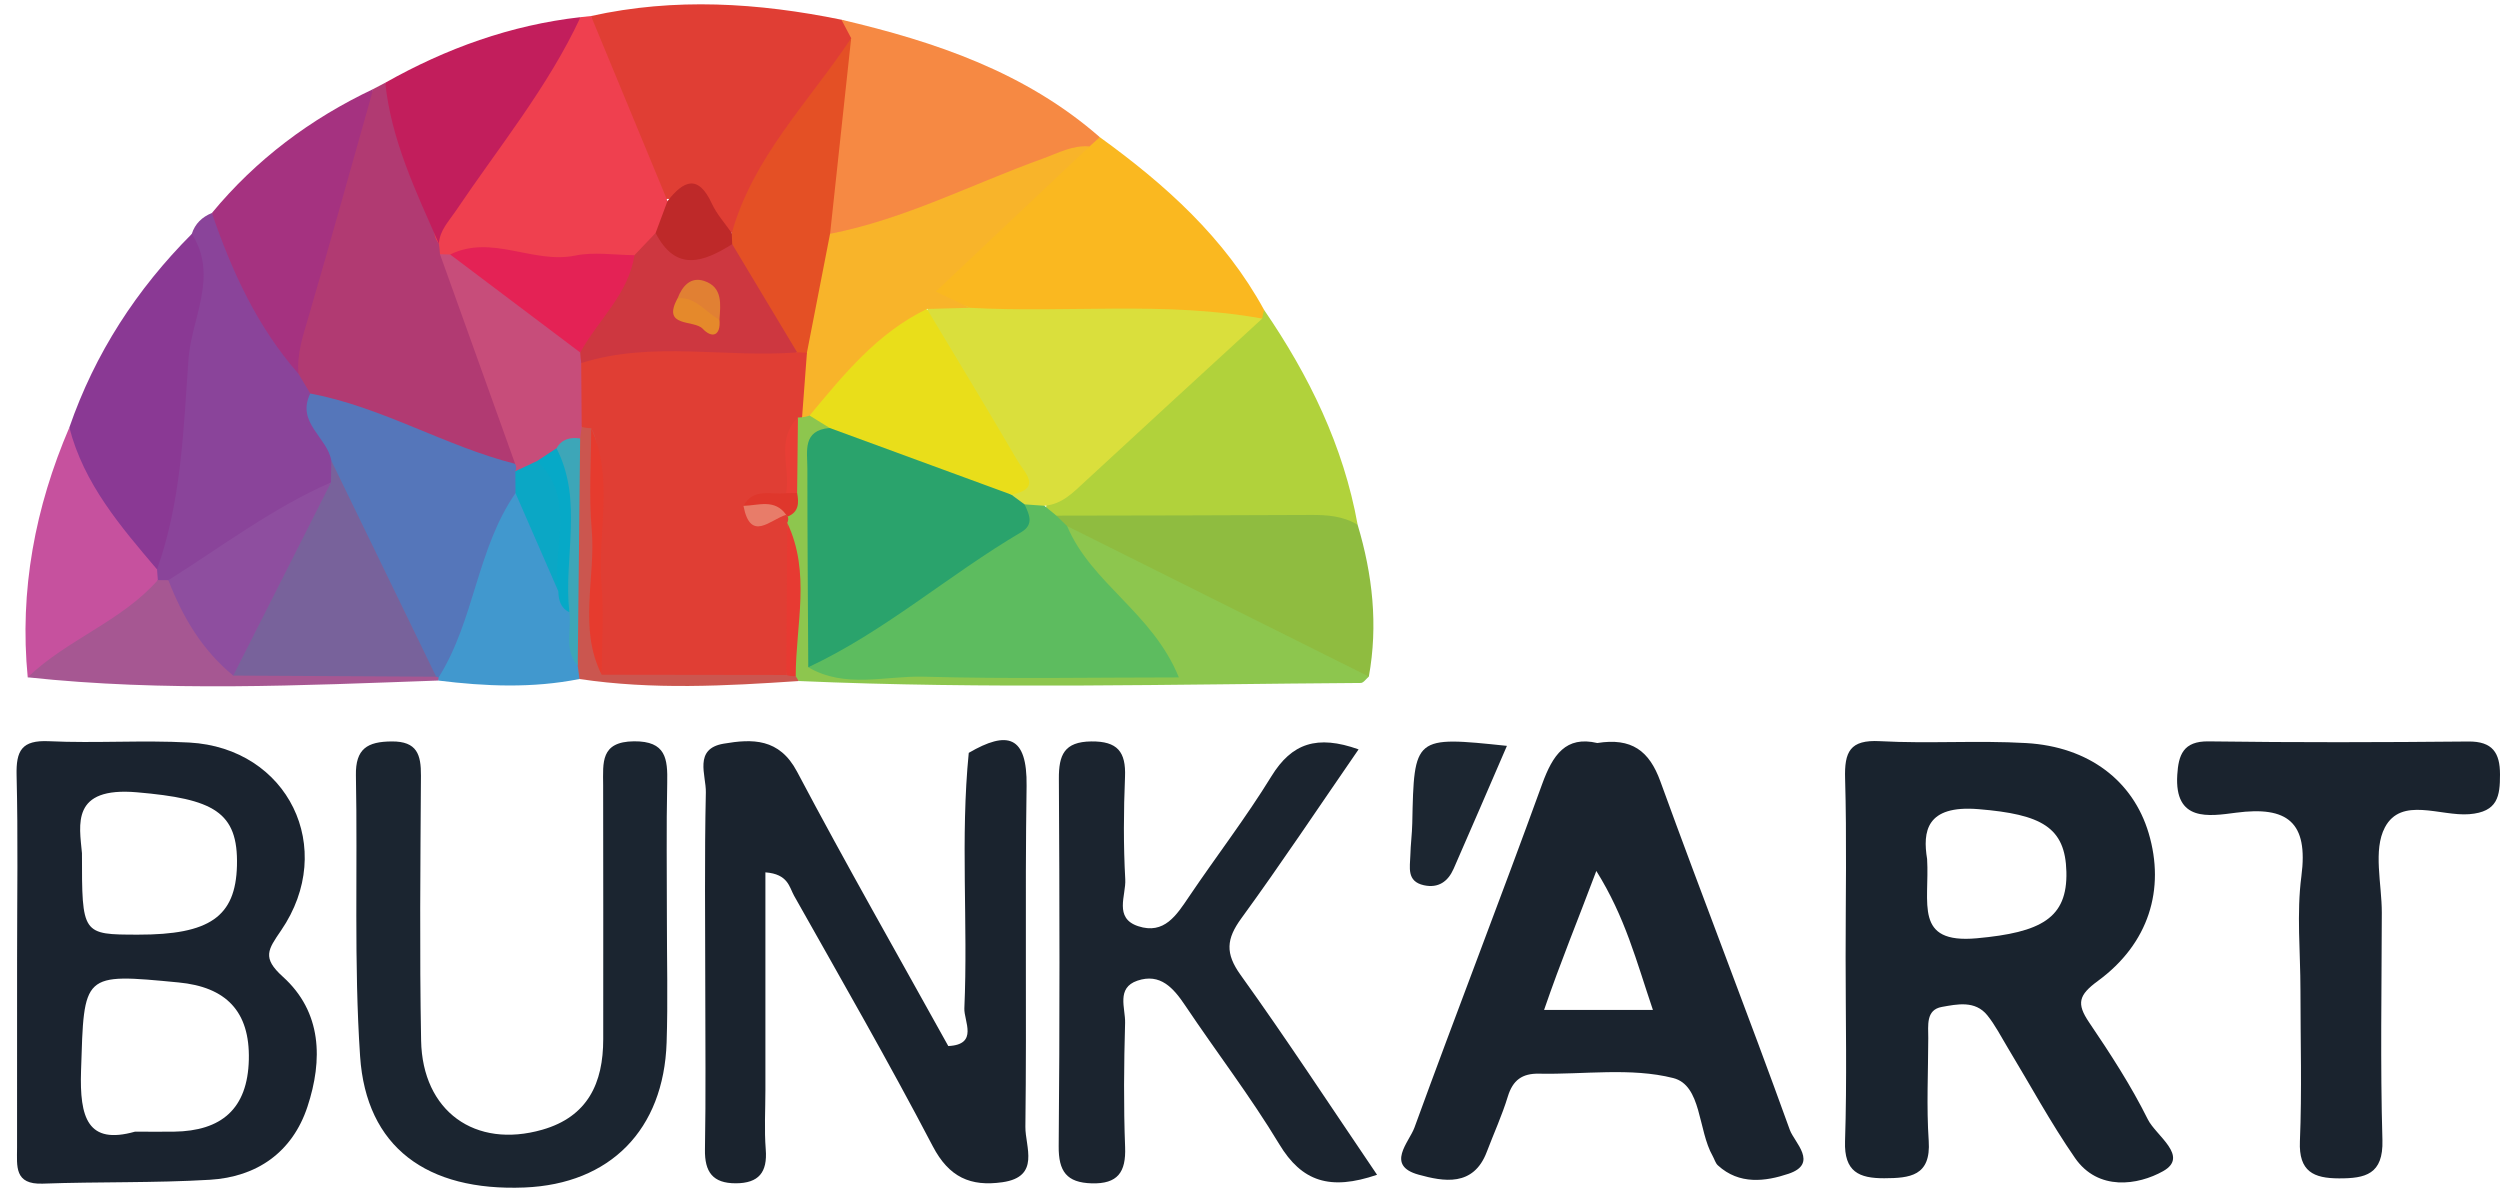 <?xml version="1.0" encoding="utf-8"?>
<!-- Generator: Adobe Illustrator 16.0.0, SVG Export Plug-In . SVG Version: 6.00 Build 0)  -->
<!DOCTYPE svg PUBLIC "-//W3C//DTD SVG 1.1//EN" "http://www.w3.org/Graphics/SVG/1.1/DTD/svg11.dtd">
<svg version="1.1" id="Layer_1" xmlns="http://www.w3.org/2000/svg" xmlns:xlink="http://www.w3.org/1999/xlink" x="0px" y="0px"
	 width="151px" height="72px" viewBox="0 0 151 72" enable-background="new 0 0 151 72" xml:space="preserve">
<g>
	<path fill-rule="evenodd" clip-rule="evenodd" fill="#1A232E" d="M58.513,45.472c2.322-1.353,3.537-1.063,3.493,2.003
		c-0.102,6.861,0.011,13.725-0.073,20.587c-0.014,1.192,0.931,3.017-1.39,3.345c-1.92,0.273-3.221-0.294-4.204-2.174
		c-2.67-5.107-5.548-10.107-8.377-15.131c-0.29-0.516-0.354-1.309-1.732-1.412c0,4.398,0,8.773,0,13.148
		c0,1.199-0.073,2.402,0.021,3.594c0.108,1.377-0.423,2.036-1.81,2.039c-1.389,0.002-1.886-0.68-1.862-2.043
		c0.059-3.267,0.019-6.535,0.019-9.803c0-3.922-0.052-7.844,0.035-11.764c0.023-1.039-0.759-2.631,1.074-2.943
		c1.728-0.295,3.359-0.343,4.435,1.691c2.948,5.575,6.077,11.055,9.134,16.572c1.849-0.086,0.936-1.516,0.971-2.279
		C58.474,55.762,58.001,50.609,58.513,45.472z"/>
	<path fill-rule="evenodd" clip-rule="evenodd" fill="#1B242F" d="M83.174,70.957c-2.84,0.97-4.543,0.416-5.908-1.85
		c-1.737-2.881-3.798-5.565-5.673-8.365c-0.714-1.066-1.509-1.98-2.894-1.51c-1.292,0.439-0.717,1.666-0.743,2.551
		c-0.071,2.5-0.094,5.007,0.001,7.506c0.058,1.518-0.452,2.227-2.015,2.185c-1.516-0.042-2.011-0.722-1.997-2.243
		c0.067-7.397,0.054-14.796,0.011-22.193c-0.008-1.433,0.314-2.236,1.956-2.256c1.584-0.018,2.1,0.625,2.039,2.139
		c-0.085,2.063-0.099,4.137,0.015,6.198c0.052,0.964-0.702,2.335,0.78,2.823c1.576,0.52,2.318-0.67,3.072-1.786
		c1.642-2.433,3.439-4.767,4.973-7.265c1.232-2.008,2.768-2.52,5.267-1.629c-2.411,3.494-4.677,6.904-7.085,10.21
		c-0.902,1.239-0.979,2.108-0.045,3.41C77.707,62.754,80.318,66.748,83.174,70.957z"/>
	<path fill-rule="evenodd" clip-rule="evenodd" fill="#1B2530" d="M40.28,55.455c-0.002,2.503,0.066,5.01-0.016,7.51
		c-0.174,5.279-3.418,8.551-8.585,8.76c-5.899,0.238-9.56-2.436-9.929-7.924c-0.379-5.636-0.143-11.311-0.253-16.967
		c-0.031-1.622,0.702-2.041,2.167-2.051c1.531-0.01,1.768,0.801,1.761,2.063c-0.032,5.335-0.088,10.67,0.01,16.002
		c0.079,4.275,3.262,6.552,7.324,5.386c2.741-0.786,3.679-2.817,3.676-5.471c-0.002-5.116,0.01-10.233-0.005-15.349
		c-0.004-1.344-0.177-2.62,1.865-2.639c1.934-0.016,2.036,1.055,2.005,2.515C40.241,50.01,40.282,52.732,40.28,55.455z"/>
	<path fill-rule="evenodd" clip-rule="evenodd" fill="#1A232E" d="M138.947,59.782c0-2.289-0.238-4.609,0.057-6.859
		c0.431-3.281-0.854-4.241-3.939-3.837c-1.645,0.215-3.736,0.572-3.558-2.287c0.074-1.183,0.347-2.042,1.892-2.02
		c5.232,0.072,10.465,0.059,15.695,0.008c1.462-0.014,1.906,0.693,1.906,1.987c0.001,1.296-0.12,2.267-1.859,2.403
		c-1.742,0.137-4.102-1.08-5.094,0.799c-0.723,1.367-0.184,3.408-0.186,5.15c-0.008,4.578-0.095,9.158,0.037,13.732
		c0.061,2.08-1.037,2.32-2.625,2.316c-1.525-0.004-2.436-0.406-2.359-2.24C139.04,65.89,138.947,62.834,138.947,59.782z"/>
	<path fill-rule="evenodd" clip-rule="evenodd" fill="#B13A72" d="M22.542,5.379c0.242-0.127,0.485-0.255,0.728-0.382
		c1.865,2.913,2.524,6.303,3.767,9.462c0.132,0.302,0.234,0.612,0.326,0.926c1.276,3.182,2.246,6.475,3.526,9.656
		c0.428,1.065,1.021,2.177,0.278,3.367c-1.006,0.565-1.912,0.055-2.753-0.364c-3.188-1.587-6.77-2.161-9.905-3.885
		c-0.497-0.52-0.828-1.131-1.029-1.817C18.068,16.361,19.812,10.723,22.542,5.379z"/>
	<path fill-rule="evenodd" clip-rule="evenodd" fill="#E03E34" d="M35.697,0.968c5.06-1.123,10.098-0.803,15.126,0.223
		c0.487,0.174,0.798,0.496,0.86,1.025c-1.76,4.35-5.032,7.774-7.255,11.842c-1.846,0.138-2.498-2.397-4.467-2.002
		C37.919,8.598,35.941,5.116,35.697,0.968z"/>
	<path fill-rule="evenodd" clip-rule="evenodd" fill="#B1D23B" d="M76.352,18.72c2.714,3.964,4.792,8.205,5.65,12.978
		c-5.816,0.772-11.643,0.363-17.466,0.181c-0.527-0.116-1-0.34-1.356-0.757c-0.142-1.757,1.471-2.268,2.422-3.127
		c3.296-2.976,6.507-6.051,9.906-8.916C75.772,18.922,76.055,18.805,76.352,18.72z"/>
	<path fill-rule="evenodd" clip-rule="evenodd" fill="#FAB820" d="M76.352,18.72c-0.054,0.17-0.092,0.344-0.113,0.522
		c-5.523,1.025-11.069,0.249-16.602,0.225c-0.415-0.11,0.105,0.071-0.313-0.054c-4.254-1.284-4.295-1.362-1.141-4.389
		c2.248-2.157,4.195-4.646,6.877-6.333c0.421-0.252,0.87-0.413,1.368-0.406C70.383,11.146,73.973,14.357,76.352,18.72z"/>
	<path fill-rule="evenodd" clip-rule="evenodd" fill="#F68943" d="M66.427,8.285c-0.207,0.187-0.415,0.373-0.622,0.56
		c-3.735,2.209-7.795,3.678-11.854,5.135c-1.377,0.494-2.841,1.318-4.219-0.085c-0.757-4.055,0.359-7.837,1.679-11.59
		c-0.197-0.371-0.394-0.743-0.589-1.114C56.495,2.521,61.937,4.356,66.427,8.285z"/>
	<path fill-rule="evenodd" clip-rule="evenodd" fill="#EF404F" d="M35.697,0.968c1.541,3.725,3.081,7.451,4.622,11.175
		c0.664,0.873,0.146,1.603-0.274,2.351c-0.51,0.741-1.142,1.326-2.036,1.57c-3.514,0.609-6.993,0.023-10.48-0.309
		c-0.364-0.023-0.682-0.159-0.953-0.401c-0.015-0.211-0.036-0.42-0.065-0.629c-0.401-0.498-0.319-1.079-0.027-1.516
		c2.768-4.122,5.106-8.549,8.581-12.173C35.274,1.014,35.485,0.991,35.697,0.968z"/>
	<path fill-rule="evenodd" clip-rule="evenodd" fill="#8A449A" d="M18.027,22.576c0.238,0.397,0.476,0.794,0.714,1.191
		c0.553,1.409,1.64,2.588,1.804,4.168c0.02,0.486-0.087,0.94-0.347,1.356c-3.151,2.356-6.323,4.68-10.049,6.098
		c-0.354-0.05-0.636-0.217-0.851-0.505c-0.125-0.336-0.167-0.679-0.133-1.035c0.731-6.585,1.379-13.178,2.42-19.723
		c0.197-0.619,0.622-1.018,1.211-1.261C15.261,15.715,16.473,19.238,18.027,22.576z"/>
	<path fill-rule="evenodd" clip-rule="evenodd" fill="#8FBC40" d="M63.807,31.145c5.121-0.012,10.243-0.013,15.364-0.042
		c0.999-0.006,1.958,0.065,2.831,0.596c0.9,3.005,1.242,6.052,0.676,9.167c-1.131,0.242-2.115-0.197-3.088-0.678
		c-5.117-2.531-10.199-5.133-15.258-7.784C63.958,32.067,63.676,31.69,63.807,31.145z"/>
	<path fill-rule="evenodd" clip-rule="evenodd" fill="#8A3994" d="M11.587,14.127c1.632,2.551-0.028,5.091-0.204,7.586
		c-0.297,4.248-0.437,8.581-1.897,12.68c-2.955-1.243-5.474-5.317-5.298-8.574C5.736,21.341,8.25,17.473,11.587,14.127z"/>
	<path fill-rule="evenodd" clip-rule="evenodd" fill="#8DC64E" d="M64.454,31.775c6.075,3.03,12.149,6.06,18.225,9.09
		c-0.162,0.134-0.323,0.385-0.487,0.386c-11.317,0.075-22.636,0.378-33.951-0.117c-0.304-0.182-0.521-0.438-0.653-0.765
		c-0.647-2.638-0.063-5.344-0.442-7.996c-0.06-0.319-0.079-0.644-0.065-0.968c0.059-0.63,0.188-1.252,0.22-1.888
		c0.112-1.265-0.074-2.556,0.315-3.802c0.128-0.323,0.334-0.583,0.616-0.786c0.324-0.145,0.66-0.197,1.013-0.165
		c0.815,0.205,1.192,0.69,0.996,1.545c-0.903,4.299-0.577,8.625-0.26,12.94c0.473,0.81,1.283,0.732,2.03,0.739
		c5.87,0.054,11.74,0.019,17.781,0.03c-1.34-1.836-2.739-3.343-4.104-4.884C64.867,34.211,63.634,33.341,64.454,31.775z"/>
	<path fill-rule="evenodd" clip-rule="evenodd" fill="#A53280" d="M18.027,22.576c-2.489-2.834-4.023-6.184-5.229-9.71
		c2.676-3.24,5.958-5.692,9.745-7.487c-1.292,4.57-2.562,9.148-3.893,13.708C18.314,20.237,17.919,21.356,18.027,22.576z"/>
	<path fill-rule="evenodd" clip-rule="evenodd" fill="#C21E5C" d="M35.063,1.036c-1.977,4.246-4.945,7.855-7.536,11.707
		c-0.426,0.633-0.97,1.169-1.017,1.983c-1.378-3.144-2.878-6.247-3.24-9.729C26.947,2.921,30.849,1.513,35.063,1.036z"/>
	<path fill-rule="evenodd" clip-rule="evenodd" fill="#C6519E" d="M4.188,25.819c0.877,3.408,3.099,5.984,5.298,8.574
		c0.017,0.215,0.033,0.43,0.047,0.645c-1.503,3.452-4.707,4.626-7.859,5.873C1.167,35.656,2.12,30.645,4.188,25.819z"/>
	<path fill-rule="evenodd" clip-rule="evenodd" fill="#4198CE" d="M35,41.012c-2.837,0.566-5.683,0.447-8.53,0.093
		c-0.029-0.163-0.058-0.327-0.091-0.49c1.159-3.871,1.447-8.111,4.683-11.109c2.564,1.091,1.975,3.892,3.126,5.75
		c0.239,0.58,0.476,1.162,0.681,1.757c0.289,1.041,0.391,2.113,0.502,3.185C35.348,40.514,35.223,40.785,35,41.012z"/>
	<path fill-rule="evenodd" clip-rule="evenodd" fill="#A65792" d="M26.492,40.914c0,0-0.02,0.191-0.021,0.191
		c-8.269,0.293-16.538,0.693-24.797-0.195c2.375-2.285,5.647-3.369,7.859-5.873c0.212,0.001,0.425,0.004,0.637,0.006
		c1.122,0.714,1.71,1.878,2.467,2.904c0.681,0.926,1.2,2.09,2.657,2.006c3.599,0.309,7.255-0.561,10.805,0.568
		C26.23,40.65,26.361,40.783,26.492,40.914z"/>
	<path fill-rule="evenodd" clip-rule="evenodd" fill="#1C2631" d="M91.018,45.05c-1.092,2.524-2.146,4.978-3.219,7.423
		c-0.338,0.768-0.918,1.189-1.796,0.996c-1.06-0.234-0.835-1.086-0.818-1.811c0.015-0.646,0.103-1.29,0.116-1.936
		C85.41,44.461,85.406,44.461,91.018,45.05z"/>
	<path fill-rule="evenodd" clip-rule="evenodd" fill="#CB564F" d="M35,41.012c-0.035-0.268-0.07-0.535-0.105-0.803
		c-0.465-4.404-1.159-8.796-0.59-13.246c0.1-0.396,0.286-0.749,0.546-1.059c0.369-0.239,0.724-0.217,1.062,0.065
		c1.39,3.102,0.389,6.382,0.702,9.565c0.131,1.346-0.455,2.845,0.828,3.941c3.159,1.157,6.497-0.028,9.674,0.771
		c0.349,0.145,0.664,0.344,0.946,0.594c0.063,0.096,0.121,0.194,0.177,0.295C43.824,41.432,39.408,41.673,35,41.012z"/>
	<path fill-rule="evenodd" clip-rule="evenodd" fill="#19232E" d="M129.731,67.615c-1.014-2.041-2.269-3.973-3.55-5.864
		c-0.775-1.145-0.631-1.651,0.535-2.505c3.074-2.254,4.073-5.538,3.061-8.93c-0.939-3.146-3.604-5.215-7.398-5.435
		c-2.936-0.17-5.891,0.046-8.825-0.114c-1.829-0.101-2.157,0.65-2.11,2.263c0.103,3.594,0.031,7.192,0.031,10.79
		c0,3.706,0.086,7.414-0.035,11.116c-0.061,1.845,0.854,2.235,2.366,2.23c1.536-0.006,2.832-0.123,2.688-2.258
		c-0.139-2.062-0.031-4.14-0.027-6.211c0.002-0.751-0.156-1.706,0.821-1.879c0.917-0.163,2.007-0.406,2.743,0.503
		c0.476,0.588,0.824,1.279,1.219,1.932c1.352,2.234,2.596,4.545,4.08,6.689c1.396,2.016,3.807,1.646,5.32,0.797
		C132.249,69.842,130.22,68.598,129.731,67.615z M119.398,56.672c-3.824,0.348-2.842-2.128-3.001-4.787
		c-0.269-1.652-0.071-3.273,3.104-3.012c3.811,0.313,5.245,1.089,5.309,3.785C124.879,55.459,123.283,56.318,119.398,56.672z"/>
	<path fill-rule="evenodd" clip-rule="evenodd" fill="#1A232E" d="M108.107,68.25c-2.541-7.045-5.266-14.021-7.823-21.06
		c-0.671-1.847-1.737-2.642-3.807-2.312c-1.901-0.447-2.69,0.715-3.331,2.48c-2.516,6.938-5.189,13.818-7.715,20.752
		c-0.322,0.88-1.762,2.285,0.252,2.84c1.498,0.414,3.311,0.756,4.118-1.375c0.423-1.115,0.924-2.206,1.271-3.345
		c0.301-0.99,0.869-1.401,1.883-1.38c2.716,0.056,5.547-0.383,8.107,0.264c1.723,0.436,1.489,3.141,2.383,4.708
		c0.107,0.188,0.164,0.429,0.316,0.567c1.29,1.183,2.872,0.975,4.262,0.508C109.864,70.282,108.377,68.998,108.107,68.25z
		 M93.262,61c1.033-3,2.009-5.342,3.156-8.395C98.168,55.41,98.82,58,99.836,61C97.604,61,95.58,61,93.262,61z"/>
	<path fill-rule="evenodd" clip-rule="evenodd" fill="#1A232F" d="M17.082,58.992c-1.27-1.145-0.895-1.635-0.103-2.795
		c3.395-4.965,0.416-11.022-5.547-11.348c-2.818-0.155-5.656,0.053-8.477-0.08c-1.645-0.076-1.99,0.567-1.953,2.063
		c0.092,3.693,0.03,7.393,0.03,11.089c-0.001,3.806,0.003,7.61-0.002,11.415c-0.002,1.1-0.179,2.22,1.553,2.156
		c3.364-0.122,6.737-0.034,10.095-0.234c2.844-0.17,4.984-1.665,5.892-4.412C19.503,64.02,19.452,61.128,17.082,58.992z
		 M8.278,47.855c4.599,0.399,6.118,1.158,6.034,4.43c-0.079,3.082-1.646,4.174-5.973,4.168c-3.389-0.004-3.389-0.004-3.389-4.92
		C4.795,49.811,4.275,47.508,8.278,47.855z M10.513,68.352c-0.65,0.009-1.301,0.001-2.36,0.001
		c-2.859,0.806-3.349-0.841-3.258-3.675c0.188-5.902,0.054-5.898,5.894-5.338c2.846,0.272,4.311,1.728,4.241,4.664
		C14.958,66.979,13.374,68.313,10.513,68.352z"/>
	<path fill-rule="evenodd" clip-rule="evenodd" fill="#5576BA" d="M31.136,29.784c-2.339,3.38-2.472,7.681-4.644,11.131
		l-0.148-0.042c-3.145-3.847-5.217-8.214-6.331-13.046c-0.235-1.412-2.141-2.3-1.272-4.059c4.332,0.813,8.132,3.174,12.375,4.248
		c0.22,0.177,0.361,0.404,0.436,0.675C31.592,29.124,31.488,29.5,31.136,29.784z"/>
	<path fill-rule="evenodd" clip-rule="evenodd" fill="#C74D7A" d="M35.135,25.792c-0.032,0.23-0.063,0.459-0.095,0.688
		c-0.345,0.379-0.67,0.782-1.13,1.036c-0.449,0.253-0.903,0.497-1.341,0.774c-0.459,0.227-0.906,0.593-1.441,0.171
		c0.074-0.149,0.07-0.296-0.012-0.442c-1.514-4.223-3.027-8.443-4.541-12.664c0.206,0.01,0.411,0.016,0.616,0.017
		c3.628,0.789,5.792,3.611,8.3,5.968c0.144,0.312,0.237,0.636,0.295,0.973C35.9,23.534,36.012,24.757,35.135,25.792z"/>
	<path fill-rule="evenodd" clip-rule="evenodd" fill="#E45025" d="M51.411,2.304c-0.425,3.939-0.85,7.879-1.274,11.818
		c0.759,2.437,0.097,4.691-0.878,6.906c-0.198,0.288-0.476,0.453-0.822,0.499c-2.52-1.485-3.28-4.177-4.488-6.563
		c-0.049-0.332,0.036-0.626,0.251-0.884C45.489,9.473,48.867,6.144,51.411,2.304z"/>
	<path fill-rule="evenodd" clip-rule="evenodd" fill="#BE2929" d="M44.2,14.08c0.008,0.223,0.017,0.445,0.025,0.667
		c-0.369,1.965-1.858,1.737-3.179,1.474c-1.028-0.205-2.143-0.647-1.447-2.15c0.239-0.643,0.479-1.286,0.719-1.928
		c0.97-1.236,1.854-1.64,2.681,0.16C43.294,12.943,43.793,13.49,44.2,14.08z"/>
	<path fill-rule="evenodd" clip-rule="evenodd" fill="#DADF3C" d="M58.573,18.591c5.885,0.329,11.809-0.416,17.666,0.652
		c-3.571,3.279-7.148,6.551-10.706,9.845c-0.722,0.668-1.393,1.375-2.45,1.461c-0.372,0.339-0.808,0.392-1.28,0.293
		c-0.458-0.18-0.747-0.496-0.798-1c-0.413-3.155-2.818-5.299-4.073-8.026c-0.499-1.083-1.808-2.024-0.691-3.44
		C57.024,18.396,57.826,18.185,58.573,18.591z"/>
	<path fill-rule="evenodd" clip-rule="evenodd" fill="#5DBC5F" d="M61.882,30.463c0.4,0.028,0.801,0.057,1.2,0.086
		c0.241,0.199,0.483,0.397,0.725,0.595c0.216,0.21,0.432,0.421,0.647,0.631c1.466,3.476,5.153,5.221,6.75,9.141
		c-5.148,0-10.281,0.099-15.406-0.044c-2.323-0.065-4.75,0.735-6.979-0.57c1.984-2.348,4.802-3.573,7.208-5.353
		C58.004,33.486,60.291,32.429,61.882,30.463z"/>
	<path fill-rule="evenodd" clip-rule="evenodd" fill="#F8B42A" d="M58.573,18.591c-0.863,0.023-1.725,0.046-2.587,0.07
		C53.843,21.048,51.7,23.436,48.9,25.1c-0.146,0.054-0.298,0.088-0.453,0.102c-1.582-1.427-0.4-2.647,0.292-3.904
		c0.465-2.392,0.931-4.784,1.396-7.175c4.512-0.88,8.584-3.008,12.863-4.547c0.922-0.332,1.783-0.819,2.806-0.731
		c-3.055,2.885-6.11,5.771-9.282,8.767C57.227,17.947,57.9,18.27,58.573,18.591z"/>
	<path fill-rule="evenodd" clip-rule="evenodd" fill="#CD3740" d="M39.599,14.071c1.226,2.387,2.892,1.76,4.626,0.676
		c1.308,2.18,2.617,4.358,3.925,6.538c-4.269,1.822-8.668,0.994-13.044,0.644c-0.029-0.212-0.048-0.424-0.061-0.638
		c0.039-2.547,1.843-4.109,3.277-5.879C38.748,14.965,39.173,14.519,39.599,14.071z"/>
	<path fill-rule="evenodd" clip-rule="evenodd" fill="#E42255" d="M38.322,15.412c-0.365,2.365-2.197,3.913-3.277,5.879
		c-2.618-1.973-5.236-3.946-7.854-5.92c2.519-1.239,5.009,0.588,7.553,0.065C35.89,15.201,37.126,15.406,38.322,15.412z"/>
	<path fill-rule="evenodd" clip-rule="evenodd" fill="#78629B" d="M20.013,27.827c2.112,4.349,4.224,8.698,6.333,13.046
		c-4.087-0.023-8.173-0.047-12.259-0.068c-0.359-0.465-0.49-1.032-0.223-1.518c1.91-3.463,3.21-7.297,6.127-10.152
		C20,28.699,20.006,28.263,20.013,27.827z"/>
	<path fill-rule="evenodd" clip-rule="evenodd" fill="#8E4E9F" d="M19.993,29.135c-1.968,3.89-3.936,7.781-5.905,11.67
		c-1.875-1.533-3.058-3.537-3.918-5.762C13.405,33.009,16.462,30.679,19.993,29.135z"/>
	<path fill-rule="evenodd" clip-rule="evenodd" fill="#E03E34" d="M35.105,21.929c4.292-1.356,8.703-0.303,13.044-0.644
		c0.197,0,0.394,0.005,0.59,0.013c-0.099,1.302-0.197,2.604-0.294,3.905c0.001-0.001-0.249,0.016-0.249,0.016
		c-0.79,1.307-0.22,2.745-0.399,4.106c-0.1,0.744-0.733,0.938-1.251,1.22c0.154,0.374,0.527,0.262,0.791,0.381
		c0.087,0.091,0.166,0.182,0.246,0.271c0.042,0.132,0.032,0.259-0.034,0.382c0.355,3.065,0.493,6.129-0.054,9.19
		c-3.718-0.005-7.437-0.01-11.155-0.015c-0.645-3.776-0.113-7.585-0.311-11.372c-0.062-1.174,0.322-2.396-0.324-3.518
		c-0.193-0.006-0.384-0.03-0.572-0.073C35.125,24.504,35.115,23.216,35.105,21.929z"/>
	<path fill-rule="evenodd" clip-rule="evenodd" fill="#2AA36C" d="M61.882,30.463c0.281,0.602,0.591,1.215-0.202,1.681
		c-4.378,2.576-8.225,5.989-12.861,8.157c-0.021-4.006-0.054-8.015-0.054-12.022c0-1.032-0.305-2.289,1.348-2.429
		c4.146,0.01,7.648,1.776,10.973,4.027C61.351,30.072,61.617,30.267,61.882,30.463z"/>
	<path fill-rule="evenodd" clip-rule="evenodd" fill="#E9DE1A" d="M61.086,29.876c-3.658-1.342-7.315-2.685-10.973-4.027
		c-0.405-0.25-0.81-0.499-1.214-0.749c2.061-2.48,4.09-4.992,7.087-6.44c1.827,3.048,3.676,6.083,5.463,9.154
		C61.855,28.515,63.001,29.515,61.086,29.876z"/>
	<path fill-rule="evenodd" clip-rule="evenodd" fill="#E73A32" d="M47.496,40.77c0.018-3.063,0.036-6.125,0.054-9.189
		c1.435,3.016,0.512,6.164,0.512,9.259C47.869,40.85,47.681,40.826,47.496,40.77z"/>
	<path fill-rule="evenodd" clip-rule="evenodd" fill="#E83E35" d="M47.482,29.788c0.281-1.518-0.659-3.224,0.714-4.57
		c-0.016,1.52-0.032,3.039-0.049,4.559C47.93,30.022,47.708,30.025,47.482,29.788z"/>
	<path fill-rule="evenodd" clip-rule="evenodd" fill="#DF372C" d="M47.482,29.788c0.222-0.004,0.443-0.007,0.666-0.011
		c0.105,0.59,0.113,1.142-0.566,1.42c0.001,0-0.098-0.101-0.098-0.101c-0.806-0.438-1.852,0.269-2.579-0.543
		C45.509,29.439,46.583,29.905,47.482,29.788z"/>
	<path fill-rule="evenodd" clip-rule="evenodd" fill="#0BA7C5" d="M31.128,28.46c0.438-0.205,0.876-0.41,1.314-0.615
		c1.14,0.096,1.894,0.703,1.868,1.85c-0.046,2.016,0.658,4.12-0.587,6.021c-0.862-1.977-1.725-3.955-2.586-5.932
		C31.134,29.343,31.131,28.902,31.128,28.46z"/>
	<path fill-rule="evenodd" clip-rule="evenodd" fill="#3DA6B8" d="M33.613,27.074c0.324-0.564,0.836-0.673,1.428-0.593
		c-0.048,4.576-0.097,9.151-0.146,13.729c-0.857-0.971-0.361-2.153-0.508-3.235C33.544,33.72,34.654,30.313,33.613,27.074z"/>
	<path fill-rule="evenodd" clip-rule="evenodd" fill="#06A9C7" d="M33.613,27.074c1.634,3.193,0.413,6.609,0.774,9.9
		c-0.539-0.252-0.646-0.732-0.665-1.258c-0.411-2.626,1.135-5.57-1.28-7.871C32.833,27.588,33.222,27.331,33.613,27.074z"/>
	<path fill-rule="evenodd" clip-rule="evenodd" fill="#E63B2E" d="M35.707,25.865c1.394,3.063,0.371,6.292,0.625,9.434
		c0.146,1.809,0.015,3.639,0.01,5.457c-1.432-2.837-0.35-5.853-0.603-8.777C35.563,29.956,35.706,27.904,35.707,25.865z"/>
	<path fill-rule="evenodd" clip-rule="evenodd" fill="#E18033" d="M40.93,18.012c0.284-0.743,0.792-1.314,1.608-1.041
		c1.124,0.376,0.983,1.405,0.917,2.334C42.303,19.482,41.698,18.589,40.93,18.012z"/>
	<path fill-rule="evenodd" clip-rule="evenodd" fill="#E5892B" d="M40.93,18.012c1.112-0.096,1.684,0.866,2.527,1.294
		c0.09,0.978-0.447,1.152-1.011,0.553C41.909,19.291,39.94,19.809,40.93,18.012z"/>
	<path fill-rule="evenodd" clip-rule="evenodd" fill="#E87C69" d="M44.905,30.553c0.902-0.018,1.89-0.446,2.579,0.543
		C46.528,31.373,45.333,32.785,44.905,30.553z"/>
</g>
</svg>

